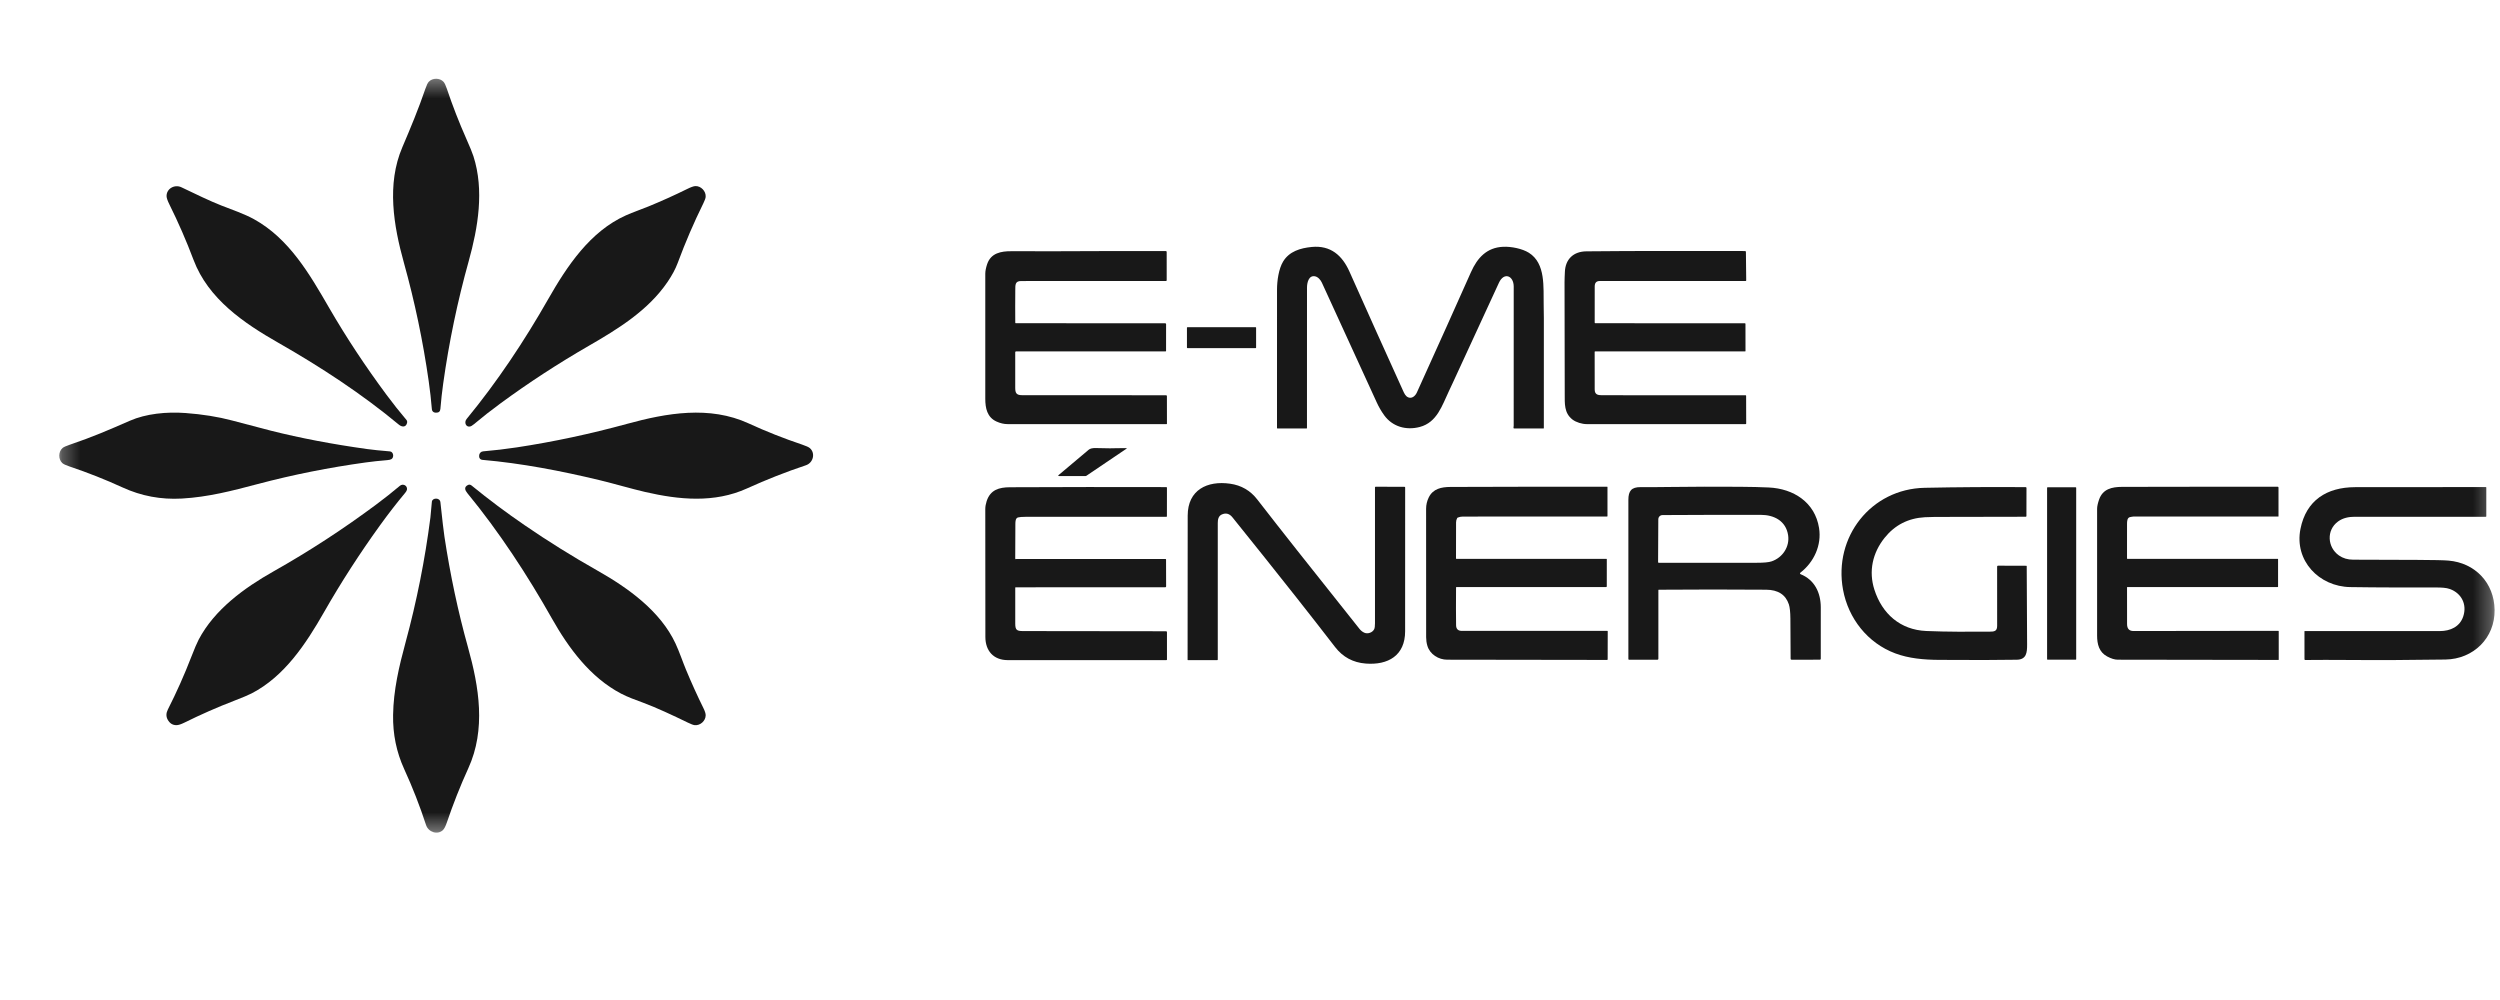 <svg width="140" height="56" viewBox="0 0 140 56" fill="none" xmlns="http://www.w3.org/2000/svg">
<mask id="mask0_4010_5647" style="mask-type:luminance" maskUnits="userSpaceOnUse" x="3" y="4" width="137" height="43">
<path d="M139.727 4.368H3.273V46.632H139.727V4.368Z" fill="white"/>
</mask>
<g mask="url(#mask0_4010_5647)">
<path d="M22.53 8.248C22.995 7.16 23.441 6.084 23.824 4.964C23.89 4.773 23.951 4.645 24.009 4.581C24.216 4.351 24.637 4.354 24.842 4.586C24.898 4.65 24.958 4.777 25.022 4.965C25.343 5.92 25.708 6.857 26.116 7.777C26.318 8.231 26.45 8.555 26.512 8.748C27.123 10.649 26.773 12.739 26.246 14.63C25.619 16.879 25.144 19.159 24.82 21.471C24.756 21.927 24.703 22.402 24.662 22.897C24.65 23.044 24.57 23.114 24.423 23.109L24.373 23.107C24.325 23.105 24.28 23.085 24.246 23.052C24.211 23.02 24.19 22.975 24.186 22.927C24.141 22.391 24.082 21.861 24.007 21.34C23.688 19.104 23.226 16.899 22.621 14.723C22.041 12.637 21.645 10.317 22.53 8.248Z" fill="#181818"/>
<path d="M10.162 10.489C10.938 10.861 11.785 11.271 12.385 11.504C12.999 11.743 13.687 11.98 14.216 12.271C16.195 13.362 17.339 15.352 18.43 17.236C19.406 18.922 20.486 20.548 21.648 22.113C22.004 22.594 22.376 23.062 22.763 23.519C22.802 23.566 22.812 23.625 22.792 23.697C22.723 23.947 22.498 23.914 22.338 23.782C20.259 22.053 17.933 20.534 15.601 19.204C13.65 18.092 11.663 16.741 10.838 14.553C10.439 13.494 9.988 12.458 9.485 11.445C9.384 11.241 9.332 11.091 9.328 10.994C9.312 10.571 9.775 10.303 10.162 10.489Z" fill="#181818"/>
<path d="M39.393 11.374C38.833 12.515 38.398 13.528 37.948 14.734C37.825 15.064 37.637 15.414 37.385 15.785C36.299 17.386 34.594 18.431 32.977 19.363C31.26 20.354 29.605 21.43 28.007 22.605C27.504 22.973 27.014 23.358 26.536 23.759C26.447 23.833 26.373 23.876 26.313 23.886C26.082 23.925 25.982 23.645 26.129 23.465C27.849 21.374 29.362 19.098 30.701 16.748C31.759 14.893 33.049 12.958 35.05 12.061C35.447 11.883 35.961 11.707 36.309 11.563C37.046 11.261 37.771 10.934 38.484 10.582C38.692 10.479 38.843 10.426 38.938 10.421C39.25 10.406 39.544 10.707 39.517 11.028C39.51 11.105 39.468 11.22 39.393 11.374Z" fill="#181818"/>
<path d="M81.134 21.914C80.757 22.707 80.475 23.655 79.508 23.91C78.747 24.111 77.975 23.898 77.508 23.246C77.351 23.026 77.215 22.792 77.102 22.545C76.077 20.305 75.051 18.065 74.023 15.825C73.955 15.677 73.809 15.505 73.64 15.473C73.288 15.405 73.192 15.83 73.192 16.102C73.192 18.725 73.191 21.347 73.19 23.97C73.19 23.977 73.188 23.983 73.183 23.988C73.179 23.992 73.172 23.995 73.166 23.995H71.539C71.521 23.995 71.512 23.986 71.512 23.968C71.513 21.381 71.51 18.794 71.513 16.207C71.514 15.716 71.61 15.049 71.854 14.647C72.197 14.079 72.814 13.893 73.455 13.83C74.514 13.727 75.165 14.302 75.571 15.213C76.563 17.436 77.562 19.657 78.568 21.874C78.64 22.031 78.706 22.19 78.866 22.254C79.073 22.337 79.259 22.169 79.345 21.979C80.561 19.295 81.571 17.049 82.374 15.241C82.732 14.435 83.262 13.859 84.178 13.82C84.627 13.8 85.244 13.921 85.617 14.155C86.57 14.753 86.424 16.092 86.446 17.086C86.452 17.401 86.455 17.646 86.456 17.823C86.457 19.874 86.457 21.925 86.455 23.975C86.455 23.988 86.449 23.994 86.436 23.994L84.81 23.995C84.764 23.995 84.746 23.973 84.758 23.929C84.764 23.907 84.767 23.875 84.767 23.833C84.768 21.239 84.768 18.644 84.768 16.05C84.768 15.439 84.227 15.217 83.941 15.833C83.077 17.697 82.216 19.563 81.36 21.431C81.285 21.592 81.21 21.753 81.134 21.914Z" fill="#181818"/>
<path d="M56.884 18.1L65.253 18.103C65.266 18.103 65.278 18.108 65.287 18.117C65.296 18.126 65.301 18.138 65.301 18.151L65.3 19.645C65.3 19.668 65.289 19.679 65.266 19.679L56.894 19.68C56.883 19.68 56.873 19.684 56.865 19.691C56.858 19.699 56.853 19.709 56.853 19.72C56.853 20.379 56.852 21.041 56.853 21.707C56.853 21.993 56.903 22.13 57.232 22.13C59.861 22.131 62.547 22.133 65.29 22.134C65.328 22.134 65.347 22.153 65.347 22.192L65.349 23.729C65.349 23.734 65.347 23.74 65.343 23.744C65.339 23.748 65.334 23.75 65.328 23.75C62.359 23.75 59.389 23.75 56.419 23.75C56.221 23.75 56.016 23.702 55.803 23.605C55.277 23.366 55.176 22.854 55.176 22.331C55.175 19.996 55.175 17.662 55.176 15.328C55.176 15.177 55.211 14.998 55.281 14.79C55.49 14.169 56.059 14.064 56.64 14.068C57.476 14.074 58.312 14.074 59.149 14.07C61.186 14.059 63.231 14.056 65.287 14.059C65.3 14.059 65.312 14.063 65.321 14.072C65.329 14.081 65.334 14.093 65.334 14.105L65.335 15.695C65.335 15.706 65.331 15.716 65.324 15.723C65.316 15.731 65.306 15.735 65.296 15.735C62.563 15.735 59.858 15.736 57.179 15.738C56.835 15.738 56.859 15.966 56.856 16.252C56.85 16.856 56.85 17.462 56.855 18.073C56.856 18.08 56.859 18.087 56.864 18.092C56.869 18.097 56.876 18.1 56.884 18.1Z" fill="#181818"/>
<path d="M89.325 19.68C89.319 19.68 89.313 19.683 89.308 19.687C89.303 19.692 89.301 19.698 89.301 19.705C89.303 20.406 89.303 21.108 89.303 21.812C89.303 22.098 89.48 22.133 89.718 22.133C92.393 22.132 95.07 22.132 97.751 22.134C97.76 22.134 97.768 22.137 97.774 22.143C97.78 22.149 97.783 22.157 97.783 22.166L97.787 23.717C97.787 23.739 97.776 23.75 97.753 23.75C94.763 23.75 91.796 23.75 88.852 23.75C88.597 23.75 88.262 23.651 88.058 23.494C87.585 23.128 87.627 22.602 87.625 22.061C87.619 19.973 87.615 17.885 87.614 15.798C87.613 15.62 87.626 15.424 87.633 15.236C87.657 14.518 88.109 14.083 88.835 14.075C91.796 14.044 94.751 14.057 97.723 14.058C97.754 14.059 97.77 14.075 97.771 14.106L97.788 15.696C97.788 15.701 97.787 15.707 97.785 15.711C97.783 15.716 97.781 15.72 97.777 15.724C97.773 15.728 97.769 15.731 97.764 15.733C97.759 15.735 97.754 15.736 97.749 15.736C95.024 15.735 92.303 15.735 89.587 15.736C89.399 15.736 89.305 15.836 89.304 16.036C89.302 16.716 89.302 17.394 89.303 18.068C89.303 18.077 89.307 18.085 89.313 18.091C89.319 18.097 89.327 18.1 89.335 18.1L97.712 18.104C97.735 18.104 97.746 18.115 97.746 18.137L97.748 19.658C97.748 19.663 97.746 19.669 97.742 19.672C97.738 19.676 97.733 19.679 97.727 19.679L89.325 19.68Z" fill="#181818"/>
<path d="M70.312 18.323H66.499C66.483 18.323 66.469 18.336 66.469 18.353V19.465C66.469 19.481 66.483 19.495 66.499 19.495H70.312C70.329 19.495 70.342 19.481 70.342 19.465V18.353C70.342 18.336 70.329 18.323 70.312 18.323Z" fill="#181818"/>
<path d="M6.864 27.297C5.897 26.854 4.914 26.466 3.907 26.127C3.698 26.057 3.561 25.995 3.497 25.939C3.258 25.733 3.259 25.29 3.506 25.086C3.567 25.035 3.693 24.978 3.884 24.913C5.191 24.471 6.153 24.052 7.269 23.563C8.171 23.167 9.325 23.051 10.387 23.129C11.34 23.199 12.211 23.339 12.999 23.548C14.114 23.845 14.836 24.035 15.165 24.117C16.82 24.534 18.614 24.876 20.546 25.145C20.873 25.19 21.302 25.235 21.833 25.278C22.034 25.295 22.082 25.603 21.925 25.708C21.88 25.738 21.802 25.758 21.691 25.767C21.244 25.804 20.84 25.847 20.481 25.897C18.457 26.177 16.422 26.578 14.421 27.109C13.005 27.485 11.657 27.835 10.184 27.919C9.018 27.985 7.911 27.778 6.864 27.297Z" fill="#181818"/>
<path d="M41.928 23.713C42.903 24.162 43.899 24.554 44.915 24.896C45.141 24.972 45.286 25.038 45.352 25.095C45.674 25.373 45.547 25.916 45.129 26.055C44.009 26.429 42.912 26.861 41.837 27.35C40 28.185 38.028 27.988 36.126 27.55C35.377 27.377 34.394 27.086 33.569 26.887C31.417 26.37 29.209 25.943 27.003 25.751C26.956 25.747 26.913 25.725 26.881 25.691C26.849 25.656 26.832 25.61 26.832 25.563L26.833 25.511C26.833 25.452 26.856 25.395 26.896 25.352C26.936 25.308 26.991 25.281 27.05 25.276C27.69 25.221 28.318 25.147 28.933 25.054C31.022 24.737 33.071 24.296 35.107 23.738C37.33 23.129 39.733 22.703 41.928 23.713Z" fill="#181818"/>
<path d="M60.833 26.647C60.821 26.655 60.806 26.659 60.792 26.659L59.321 26.66C59.25 26.66 59.242 26.637 59.295 26.593C59.854 26.128 60.411 25.66 60.964 25.188C61.046 25.118 61.181 25.086 61.367 25.091C61.629 25.098 61.892 25.103 62.155 25.106C62.388 25.109 62.766 25.086 63.072 25.095C63.109 25.096 63.113 25.107 63.081 25.128L60.833 26.647Z" fill="#181818"/>
<path d="M76.4 35.431C76.594 35.521 76.871 35.421 76.958 35.227C76.985 35.167 76.999 35.059 76.999 34.904C77 32.382 77 29.844 76.999 27.292C76.999 27.283 77.003 27.274 77.009 27.267C77.016 27.261 77.025 27.257 77.034 27.257L78.652 27.262C78.662 27.262 78.671 27.266 78.678 27.273C78.685 27.279 78.689 27.289 78.689 27.298C78.686 29.988 78.685 32.672 78.687 35.351C78.688 36.707 77.734 37.258 76.478 37.159C75.769 37.103 75.2 36.796 74.768 36.238C74.048 35.304 73.322 34.375 72.591 33.449C71.407 31.95 70.215 30.456 69.015 28.968C68.848 28.761 68.65 28.708 68.421 28.811C68.235 28.894 68.195 29.086 68.195 29.292C68.196 31.844 68.195 34.392 68.195 36.937C68.195 36.945 68.191 36.952 68.186 36.958C68.18 36.963 68.173 36.967 68.165 36.967H66.526C66.512 36.967 66.505 36.959 66.505 36.945C66.505 34.258 66.507 31.568 66.511 28.873C66.512 27.434 67.606 26.904 68.889 27.088C69.511 27.177 70.015 27.468 70.4 27.962C71.142 28.918 71.889 29.871 72.64 30.821C73.799 32.289 74.963 33.754 76.13 35.216C76.208 35.313 76.298 35.385 76.4 35.431Z" fill="#181818"/>
<path d="M9.4 39.733C9.888 38.77 10.327 37.786 10.715 36.78C10.892 36.324 11.029 36.002 11.127 35.816C12.017 34.127 13.685 32.919 15.318 31.997C17.322 30.866 19.246 29.612 21.091 28.236C21.536 27.905 21.97 27.561 22.395 27.204C22.567 27.06 22.825 27.194 22.791 27.416C22.782 27.468 22.75 27.528 22.692 27.597C22.219 28.163 21.746 28.774 21.273 29.429C20.134 31.008 19.092 32.624 18.148 34.277C17.127 36.066 15.927 37.881 14.093 38.829C13.909 38.924 13.586 39.06 13.126 39.237C12.173 39.604 11.24 40.014 10.325 40.468C10.135 40.562 9.987 40.609 9.88 40.609C9.668 40.61 9.505 40.508 9.392 40.303C9.294 40.126 9.297 39.936 9.4 39.733Z" fill="#181818"/>
<path d="M38.508 40.461C37.694 40.064 36.733 39.616 36.018 39.352C35.601 39.199 35.154 39.038 34.78 38.842C33.059 37.94 31.845 36.3 30.905 34.633C29.542 32.215 27.949 29.779 26.175 27.62C26.041 27.457 25.969 27.278 26.201 27.162C26.273 27.125 26.345 27.136 26.415 27.194C27.37 27.973 28.356 28.711 29.373 29.407C30.702 30.318 32.068 31.169 33.471 31.962C35.187 32.932 36.986 34.227 37.83 36.039C38.044 36.498 38.248 37.101 38.417 37.506C38.72 38.234 39.045 38.951 39.393 39.658C39.477 39.828 39.519 39.961 39.518 40.056C39.517 40.369 39.213 40.641 38.903 40.609C38.824 40.601 38.692 40.551 38.508 40.461Z" fill="#181818"/>
<path d="M81.558 31.295H89.958C89.964 31.295 89.97 31.297 89.974 31.302C89.979 31.306 89.981 31.312 89.981 31.318L89.98 32.837C89.98 32.847 89.976 32.856 89.969 32.863C89.962 32.87 89.952 32.874 89.942 32.874H81.568C81.549 32.874 81.539 32.883 81.539 32.902C81.532 33.737 81.532 34.442 81.541 35.016C81.544 35.225 81.653 35.33 81.869 35.33C84.583 35.331 87.293 35.331 90.001 35.328C90.005 35.328 90.01 35.328 90.014 35.33C90.017 35.331 90.021 35.334 90.023 35.337C90.027 35.34 90.029 35.343 90.031 35.347C90.032 35.351 90.033 35.355 90.033 35.359L90.029 36.919C90.029 36.924 90.028 36.929 90.027 36.933C90.025 36.938 90.022 36.942 90.019 36.945C90.015 36.948 90.011 36.951 90.007 36.953C90.002 36.955 89.997 36.956 89.993 36.956C87.011 36.956 84.026 36.943 81.043 36.943C80.568 36.943 80.074 36.651 79.931 36.158C79.886 36.004 79.864 35.846 79.864 35.685C79.86 33.288 79.86 30.89 79.862 28.493C79.862 28.272 79.91 28.062 80.007 27.862C80.248 27.364 80.724 27.272 81.226 27.269C84.151 27.252 87.076 27.259 90.001 27.258C90.005 27.258 90.01 27.26 90.013 27.263C90.016 27.266 90.019 27.271 90.019 27.276L90.019 28.899C90.019 28.917 90.01 28.926 89.992 28.926C87.301 28.927 84.612 28.928 81.922 28.928C81.824 28.928 81.729 28.947 81.638 28.983C81.622 28.989 81.609 29.001 81.6 29.017C81.561 29.091 81.54 29.17 81.54 29.254C81.536 29.927 81.535 30.601 81.536 31.274C81.536 31.288 81.543 31.295 81.558 31.295Z" fill="#181818"/>
<path d="M119.114 32.893C119.113 33.577 119.113 34.263 119.116 34.951C119.117 35.209 119.237 35.338 119.474 35.337C122.159 35.334 124.861 35.33 127.58 35.327C127.6 35.327 127.609 35.337 127.609 35.356V36.941C127.609 36.943 127.609 36.945 127.608 36.947C127.608 36.949 127.607 36.95 127.605 36.952C127.604 36.953 127.602 36.954 127.601 36.955C127.599 36.956 127.597 36.956 127.595 36.956C124.596 36.956 121.595 36.944 118.595 36.943C118.425 36.943 118.227 36.882 118 36.761C117.547 36.518 117.438 36.072 117.438 35.594C117.438 33.227 117.438 30.86 117.438 28.493C117.438 28.361 117.475 28.189 117.548 27.977C117.755 27.38 118.267 27.268 118.831 27.265C121.737 27.253 124.646 27.262 127.548 27.256C127.58 27.256 127.596 27.272 127.596 27.304V28.912C127.596 28.922 127.591 28.927 127.581 28.927C124.87 28.927 122.165 28.927 119.466 28.927C119.415 28.927 119.354 28.948 119.291 28.956C119.118 28.979 119.114 29.212 119.114 29.333C119.114 29.982 119.113 30.629 119.113 31.275C119.113 31.28 119.115 31.285 119.119 31.289C119.123 31.293 119.128 31.295 119.133 31.295H127.553C127.557 31.295 127.562 31.297 127.566 31.3C127.569 31.304 127.572 31.309 127.572 31.314V32.849C127.572 32.856 127.569 32.862 127.565 32.867C127.56 32.871 127.554 32.874 127.547 32.874H119.132C119.127 32.874 119.123 32.876 119.119 32.88C119.116 32.883 119.114 32.888 119.114 32.893Z" fill="#181818"/>
<path d="M92.869 33.049V36.892C92.869 36.906 92.863 36.919 92.853 36.928C92.844 36.938 92.831 36.944 92.817 36.944H91.227C91.202 36.944 91.189 36.931 91.189 36.905C91.189 33.942 91.189 30.971 91.189 27.994C91.189 27.493 91.359 27.277 91.871 27.279C92.41 27.282 92.947 27.279 93.485 27.271C94.802 27.254 96.12 27.25 97.436 27.26C98.063 27.265 98.601 27.277 99.051 27.299C100.438 27.364 101.637 28.126 101.867 29.568C102.021 30.534 101.581 31.482 100.82 32.071C100.813 32.076 100.808 32.083 100.804 32.091C100.801 32.099 100.8 32.108 100.801 32.116C100.803 32.125 100.806 32.133 100.811 32.139C100.816 32.146 100.823 32.151 100.831 32.154C101.61 32.467 101.963 33.181 101.964 34.019C101.964 34.987 101.964 35.945 101.963 36.893C101.963 36.926 101.946 36.943 101.913 36.943L100.336 36.944C100.296 36.944 100.275 36.924 100.275 36.884C100.274 36.143 100.27 35.399 100.262 34.65C100.259 34.277 100.23 34.008 100.176 33.844C99.996 33.303 99.573 33.029 98.906 33.024C96.902 33.009 94.897 33.009 92.893 33.025C92.877 33.025 92.869 33.033 92.869 33.049ZM93.105 28.844C92.968 28.845 92.867 28.946 92.865 29.083C92.857 29.879 92.853 30.677 92.853 31.477C92.853 31.482 92.855 31.487 92.856 31.491C92.858 31.496 92.861 31.5 92.865 31.504C92.868 31.508 92.873 31.51 92.877 31.512C92.882 31.514 92.887 31.515 92.892 31.515C94.721 31.512 96.552 31.512 98.387 31.515C98.774 31.516 99.047 31.49 99.207 31.437C99.821 31.233 100.237 30.616 100.133 29.962C100.008 29.174 99.354 28.832 98.605 28.832C96.771 28.829 94.938 28.833 93.105 28.844Z" fill="#181818"/>
<path d="M56.854 32.914C56.851 33.584 56.85 34.254 56.854 34.924C56.855 35.283 56.943 35.338 57.285 35.34C59.914 35.345 62.583 35.349 65.29 35.35C65.33 35.35 65.35 35.37 65.35 35.41V36.932C65.35 36.955 65.339 36.967 65.315 36.967C62.338 36.967 59.377 36.967 56.432 36.967C55.638 36.966 55.182 36.447 55.181 35.672C55.176 33.283 55.175 30.894 55.176 28.505C55.176 28.369 55.202 28.222 55.253 28.063C55.459 27.43 55.948 27.288 56.557 27.286C59.473 27.272 62.392 27.27 65.315 27.278C65.325 27.278 65.333 27.282 65.339 27.288C65.345 27.294 65.349 27.303 65.349 27.311L65.347 28.91C65.347 28.929 65.338 28.939 65.319 28.939C62.693 28.939 60.067 28.94 57.443 28.942C57.236 28.942 57.092 28.954 57.008 28.977C56.865 29.016 56.863 29.212 56.861 29.333C56.855 29.98 56.852 30.629 56.853 31.278C56.853 31.287 56.856 31.295 56.861 31.301C56.865 31.308 56.872 31.313 56.88 31.316C56.884 31.317 56.89 31.316 56.897 31.31C56.903 31.305 56.911 31.303 56.919 31.303L65.267 31.304C65.271 31.304 65.275 31.305 65.279 31.306C65.283 31.308 65.286 31.311 65.289 31.314C65.292 31.317 65.294 31.32 65.296 31.324C65.298 31.328 65.299 31.332 65.299 31.336L65.303 32.837C65.303 32.87 65.286 32.887 65.252 32.887L56.879 32.889C56.863 32.889 56.854 32.897 56.854 32.914Z" fill="#181818"/>
<path d="M111.429 35.373C111.674 35.372 111.84 35.35 111.84 35.054C111.841 33.982 111.84 32.877 111.839 31.739C111.839 31.698 111.859 31.677 111.9 31.678L113.476 31.683C113.481 31.683 113.486 31.686 113.49 31.689C113.494 31.693 113.496 31.698 113.496 31.704C113.508 33.165 113.515 34.628 113.518 36.093C113.519 36.536 113.489 36.935 112.941 36.945C111.959 36.964 110.5 36.966 108.567 36.953C107.73 36.947 106.894 36.873 106.137 36.59C104.586 36.011 103.505 34.633 103.209 33.021C102.668 30.073 104.774 27.379 107.78 27.317C109.651 27.278 111.537 27.266 113.438 27.28C113.468 27.28 113.483 27.296 113.483 27.326L113.48 28.896C113.48 28.902 113.479 28.907 113.477 28.912C113.475 28.917 113.472 28.922 113.468 28.926C113.464 28.93 113.46 28.933 113.455 28.935C113.449 28.937 113.444 28.938 113.438 28.938C111.741 28.939 110.043 28.942 108.344 28.948C108.16 28.949 107.977 28.954 107.793 28.965C106.863 29.017 106.11 29.402 105.536 30.12C104.858 30.968 104.639 31.996 104.964 33.015C105.396 34.369 106.41 35.273 107.872 35.336C109.057 35.386 110.243 35.38 111.429 35.373Z" fill="#181818"/>
<path d="M139.698 34.15C139.722 35.732 138.507 36.909 136.945 36.934C135.078 36.964 133.211 36.972 131.344 36.958C130.59 36.952 129.839 36.952 129.092 36.96C129.081 36.96 129.071 36.955 129.063 36.948C129.056 36.94 129.051 36.93 129.051 36.92L129.05 35.357C129.05 35.346 129.056 35.34 129.067 35.34C131.588 35.34 134.109 35.34 136.63 35.34C137.223 35.34 137.754 35.095 137.943 34.515C138.158 33.856 137.857 33.231 137.199 32.987C136.993 32.91 136.701 32.899 136.437 32.899C134.83 32.899 133.223 32.903 131.616 32.877C129.863 32.85 128.472 31.394 128.826 29.618C129.145 28.014 130.301 27.285 131.891 27.281C134.331 27.275 136.77 27.274 139.208 27.276C139.215 27.276 139.221 27.279 139.225 27.283C139.23 27.288 139.233 27.294 139.233 27.3L139.233 28.91C139.233 28.929 139.223 28.939 139.204 28.939C136.757 28.939 134.31 28.94 131.865 28.939C131.535 28.939 131.209 29.001 130.931 29.203C130.264 29.69 130.334 30.651 130.98 31.105C131.206 31.263 131.47 31.342 131.773 31.342C132.967 31.345 134.161 31.349 135.356 31.354C136.275 31.358 136.861 31.371 137.115 31.393C138.607 31.52 139.675 32.639 139.698 34.15Z" fill="#181818"/>
<path d="M116.237 27.288H114.666C114.65 27.288 114.637 27.301 114.637 27.317V36.914C114.637 36.93 114.65 36.943 114.666 36.943H116.237C116.254 36.943 116.267 36.93 116.267 36.914V27.317C116.267 27.301 116.254 27.288 116.237 27.288Z" fill="#181818"/>
<path d="M22.639 43.078C22.196 42.109 21.997 41.108 22.013 40.043C22.033 38.65 22.347 37.317 22.71 35.98C23.335 33.679 23.799 31.345 24.103 28.979C24.119 28.854 24.147 28.56 24.185 28.098C24.203 27.873 24.633 27.845 24.663 28.125C24.768 29.113 24.844 29.756 24.889 30.055C25.214 32.199 25.652 34.26 26.204 36.237C26.83 38.477 27.221 40.847 26.223 43.029C25.77 44.021 25.374 45.031 25.022 46.064C24.95 46.275 24.877 46.415 24.803 46.486C24.501 46.772 23.99 46.601 23.859 46.202C23.509 45.131 23.108 44.103 22.639 43.078Z" fill="#181818"/>
</g>
</svg>
